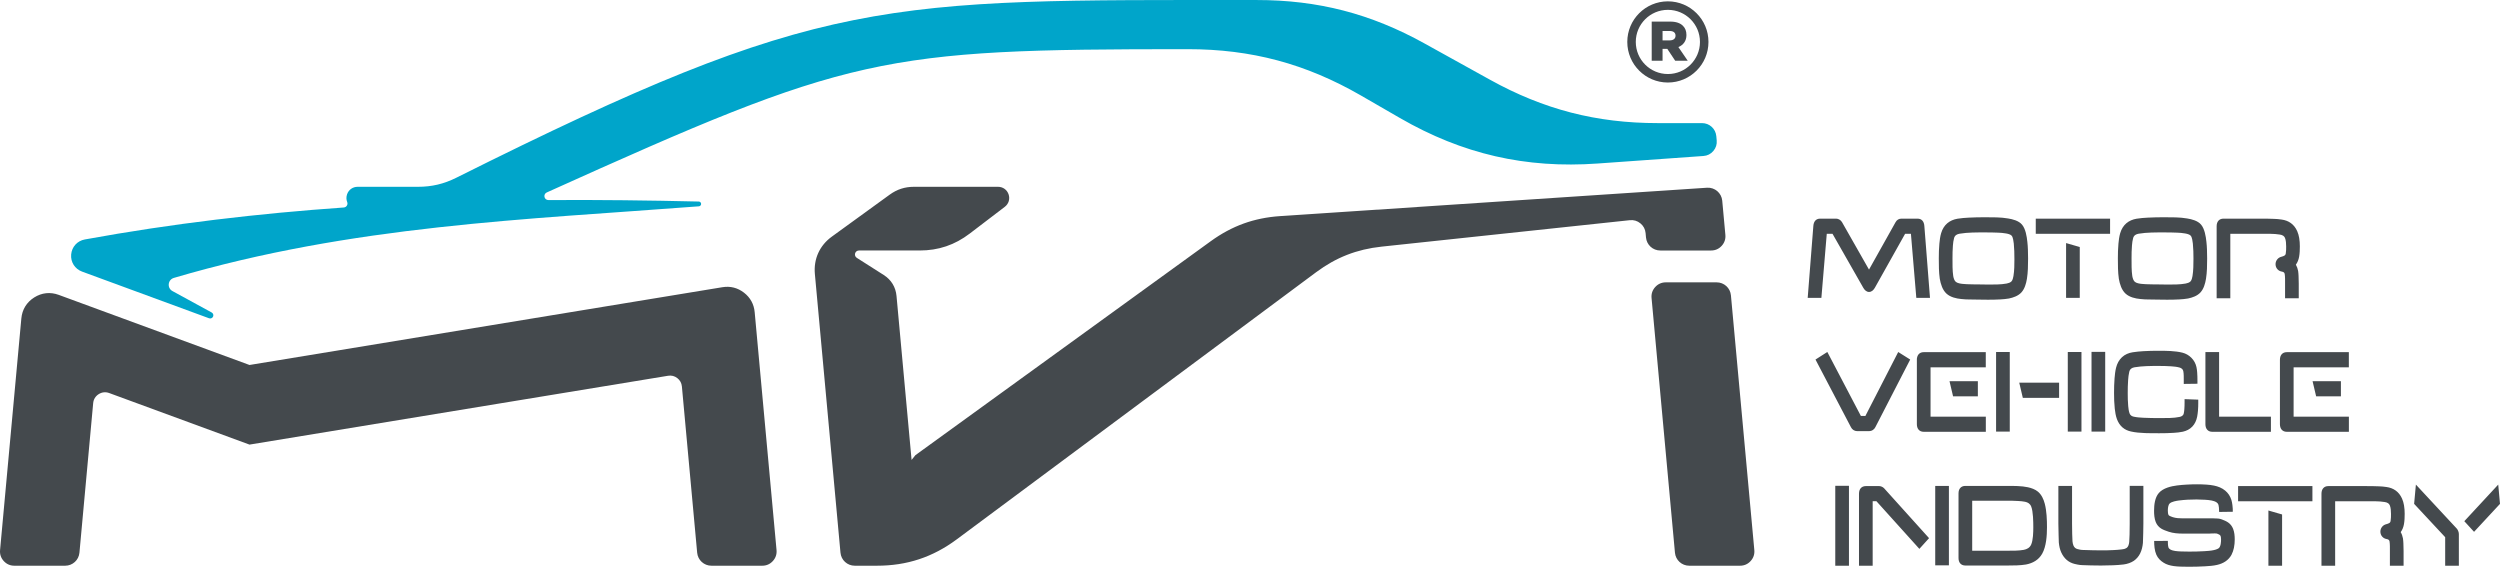 <svg xmlns="http://www.w3.org/2000/svg" xmlns:xlink="http://www.w3.org/1999/xlink" xml:space="preserve" width="307.408mm" height="69.691mm" style="shape-rendering:geometricPrecision; text-rendering:geometricPrecision; image-rendering:optimizeQuality; fill-rule:evenodd; clip-rule:evenodd" viewBox="0 0 30956.48 7017.99"> <defs>  <style type="text/css">       .fil1 {fill:#00A5CA}    .fil0 {fill:#44494D}     </style> </defs> <g id="Camada_x0020_1">    <path class="fil0" d="M20452.41 752.09l134.35 0 0 -146.77 57.45 0 1.4 0 97.63 146.77 155.1 0 -115.65 -168.94c60.26,-25.63 99.71,-74.81 99.71,-148.91l0 -1.37c0,-47.78 -14.56,-85.15 -42.92,-112.87 -32.54,-33.23 -83.78,-52.62 -157.88,-52.62l-229.2 0 0 484.7zm134.35 -252.04l0 -116.33 87.93 0c44.97,0 72.69,19.39 72.69,57.48l0 1.37c0,35.32 -26.3,57.48 -72,57.48l-88.62 0zm65.81 -378.1c219.47,0 397.35,177.91 397.35,397.34 0,219.44 -177.88,397.35 -397.35,397.35 -219.43,0 -397.35,-177.91 -397.35,-397.35 0,-219.43 177.92,-397.34 397.35,-397.34zm0 -105.23c277.59,0 502.61,225.02 502.61,502.57 0,277.56 -225.02,502.62 -502.61,502.62 -277.56,0 -502.58,-225.06 -502.58,-502.62 0,-277.55 225.02,-502.57 502.58,-502.57z"></path>  <path class="fil0" d="M28400.77 4548.49l0 610.59 684.51 0 0 187.72 -769.19 0c-52.49,0 -84.71,-35.66 -84.71,-93.82l0 -798.32c0,-58.17 32.22,-93.88 84.71,-93.88l768.66 0 0 187.72 -683.98 0zm585.79 359.37l-306.78 0 -44.15 -187.66 350.93 0 0 187.66zm-1508.42 251.18l641.68 0 0 187.71 -726.36 0c-52.49,0 -84.72,-35.66 -84.72,-93.82l0 -893.03 169.4 0 0 799.15zm-257.96 -172.49c0,33.31 -0.97,66.87 -3.93,100.05 -2.21,24.75 -5.17,49.94 -10.02,74.27 -9.32,46.47 -28.48,88.3 -59.74,121.28 -32.49,34.25 -73.81,53.61 -117.34,63.45 -36.91,8.31 -76.96,11.6 -114.53,14.13 -56.99,3.93 -114.38,4.89 -171.46,4.89 -105.86,0 -252.88,2.36 -355.65,-21.42 -38.98,-8.22 -75.72,-24.27 -107.02,-51.71 -30.59,-26.87 -52.49,-61.7 -67.37,-101.52 -14.87,-39.92 -22.29,-87.62 -26.97,-130.33 -6.98,-63.45 -8.66,-128.62 -8.66,-192.51 0,-60.57 1.33,-121.58 6.09,-181.94 3.4,-43.3 8.35,-89.19 18.68,-131.26 12.54,-50.92 36.19,-95.7 72.63,-130.04 37.61,-35.42 83.91,-53.97 132.3,-61.69 45.16,-7.19 91.17,-11.11 136.68,-13.91 61.23,-3.71 122.68,-4.78 183.96,-4.78 91.17,0 207.63,0.74 296.62,23.57 41.73,10.71 79.03,31.61 110.78,63.46 31.34,31.45 52.88,70.11 62.59,114.82 5.17,21.57 7.43,45.83 9.1,68 2.56,33.07 3.13,66.57 3.13,99.75l0 38.7 -169.39 2.17 0 -39.59c0,-30.98 0.97,-89.38 -5.83,-119.13 -2.6,-11.29 -7.33,-20.3 -15.5,-27.68 -9.67,-8.76 -20.74,-14.24 -33.9,-17.38 -31.61,-8.55 -67.33,-11.93 -99.73,-14.28 -52.46,-3.76 -105.33,-4.64 -157.87,-4.64 -95.31,0 -201.57,0.62 -295.87,16.48 -32.54,5.48 -57,19.57 -66.14,56.16 -8.12,32.63 -11.79,69.41 -14.16,103.13 -3.8,53.09 -4.77,106.8 -4.77,160.08 0,53.23 1.02,107.54 5.82,160.51 2.61,28.48 6.9,64.29 16.82,90.9 9.19,24.8 28.22,35.72 51.14,40.91 37.69,8.6 80.17,11.35 118.53,13.34 67.81,3.53 136.07,4.12 203.96,4.12 73.19,0 174.12,1.61 245.77,-14.38 22.83,-5.1 46.31,-14.78 52,-44.86 3.93,-15.95 5.65,-34.88 6.98,-51.37 2.3,-27.64 2.86,-55.73 2.86,-83.51l0 -40.51 169.4 6.45 0 37.82zm-1152.37 357.8l-169.45 0 0 -987.26 169.45 0 0 987.26zm-1181.74 0l-169.43 0 0 -985.88 169.43 0 0 985.88zm610.96 -417.75l-449.29 0 -44.15 -187.76 493.44 0 0 187.76zm276.89 417.75l-169.43 0 0 -985.88 169.43 0 0 985.88zm-2120.66 -892.3l-431.46 837.41c-7.15,14.92 -18.06,26.62 -31.74,35.77 -13.15,8.36 -27.42,13.06 -42.65,13.06l-154.11 0c-15.05,0 -29.36,-4.8 -43.01,-13.5 -12.97,-8.71 -23.57,-20.06 -30.41,-34.34l-439.44 -838.34 146.65 -93.63 415.34 791.96 55.68 0.39 406.67 -791.96 148.47 93.19zm83.31 -12.57c5.21,-49.17 36.19,-78.77 83.97,-78.77l768.56 0 0 187.72 -683.89 0 0 610.65 684.51 0 0 187.72 -769.18 0c-52.5,0 -84.73,-35.66 -84.73,-93.82l0 -614.28 0 -184.09 0 -1.03 0 -1.03 0 -1.03 0.05 -1.03 -0.05 0.1 0 -11.6 0.77 0.49zm754.47 468.38l-306.87 0 -44.15 -187.67 351.02 0 0 187.67zm1261.81 -1219.3l-169.39 0 0 -678.69 169.39 48.92 0 629.77zm2675.99 -411.03c13.51,23.29 22.65,49.36 28,77.84 3.08,19.62 4.14,41.1 5.29,61.01 1.86,31.56 2.39,63.35 2.39,94.96l0 182.24 -169.44 0 0 -180.97c0,-35.28 1.16,-88.01 -4.58,-121.23 -3.94,-19.51 -18.9,-25.19 -35.37,-28.13 -21.02,-3.82 -40.65,-13.21 -55.59,-30.52 -14.6,-16.98 -22.34,-38.17 -22.34,-61.65 0,-22.31 7.73,-42.47 20.97,-59.19 14.01,-17.66 32.5,-27.89 53.02,-32.88 13.34,-3.27 30.43,-8.66 41.73,-17.56 6.26,-4.93 9.04,-13.35 10.63,-21.43 5.04,-26.27 5.04,-61.26 5.04,-88.06 0,-32.96 -2.17,-76.96 -14.87,-106.65 -5.22,-11.05 -11.97,-19.76 -21.68,-26.21 -12.49,-8.32 -27.86,-12.48 -43.22,-14.63 -68.52,-11.83 -160.7,-9.24 -230.31,-9.24l-381.44 0 0 798.37 -169.34 0 0 -892.21c0,-58.22 32.17,-93.87 84.71,-93.87l466.68 0c52.23,0 104.67,0.33 156.9,2.73 31.91,1.42 65.69,3.08 96.55,8.61 85.64,11.65 154.03,56.45 192.74,143.34 11.83,26.52 19.48,55.3 24.55,84.3 5.91,34.25 8.12,69.47 8.12,104.26 0,41.78 -1.45,87.28 -8.91,128.37 -6.67,36.75 -19.61,70.3 -40.22,98.43zm-4766.56 -382.34l-72.1 0 -374.54 668.09c-16.29,28.62 -39.95,51.96 -72.18,51.96 -31.52,0 -54.74,-23.29 -70.85,-51.14l-381.3 -668.91 -71.13 0 -66.76 793.33 -169.43 0 69.93 -890.39c4.15,-55.82 32.27,-90.65 84.41,-90.65l199.06 0c13.96,0 27.16,4.65 39.43,11.69 12.7,7.34 23.97,17.71 31.73,31.16l334.69 588.11 328.97 -587.26c15.94,-28.67 41.29,-43.69 71.57,-43.69l200.35 0c52.09,0 80.26,34.87 84.41,90.65l69.88 890.39 -169.43 0 -66.7 -793.33zm2466.02 0.02l-920.29 0 0 -187.72 920.29 0 0 187.72zm-1015.4 308.68c0,80.33 -1.41,169.08 -14.25,248.29 -9.59,59.23 -28.21,124.4 -67.6,167.93 -39.82,43.94 -100.16,64.83 -155.08,76.18 -34.96,6.07 -70.81,9.19 -106.14,11.25 -51.25,3 -102.82,3.77 -154.11,3.77 -34.43,0 -68.87,-0.58 -103.26,-1.22 -28.52,-0.53 -57.17,-1.23 -85.69,-1.23 -27.59,0 -55.45,-0.1 -83,-1.52 -19.43,-0.97 -38.76,-2.78 -58.09,-4.68 -61.63,-6.02 -133.94,-21.82 -182.9,-66.63 -48.74,-44.57 -71.61,-116.34 -83.3,-184.1 -11.79,-80.08 -12.06,-172.78 -12.06,-253.86 0,-60.21 1.69,-120.98 7.11,-180.9 3.85,-42.53 9.59,-88.56 21.55,-129.3 31.21,-106.22 105.11,-162.72 202.89,-179.56 45.83,-7.86 93.94,-10.96 140.27,-13.44 67.63,-3.68 135.52,-4.65 203.2,-4.65 89.4,0 195.01,-0.74 282.6,14.92 57.35,9.09 131.16,27.69 172.57,76.18 44.27,51.84 59.37,145.98 66.22,213.54 3.67,30.92 5.47,62.27 6.8,93.39 1.68,38.5 2.29,77.1 2.29,115.66zm-169.38 0c0,-62.13 -1.29,-125.64 -7.51,-187.38 -2.52,-25.04 -9.54,-76.91 -25.26,-96.71 -14,-17.61 -51.43,-25.84 -72.04,-29.16 -31.48,-5.97 -65.16,-8.13 -97.05,-9.6 -53.02,-2.45 -106.22,-3.03 -159.24,-3.03 -99.99,0 -218.52,-1.07 -317.32,15.91 -31.08,5.33 -57.48,18.44 -68.16,52.29 -8.7,29.3 -12.54,63.79 -15,94.47 -4.2,52.05 -5.08,105.14 -5.08,157.38 0,67.52 -1.16,154.89 9.22,220.5 4.37,24.42 13.11,55.92 32,71.63 20.04,16.68 59.07,22.61 83.22,25.04 17.65,1.81 35.49,2.83 53.19,3.86 25.03,1.42 50.07,2.01 75.1,2.01 38.67,0 77.34,0.54 116.02,1.22 23.39,0.44 46.84,1.08 70.1,1.28 71.87,0 160.92,0.98 231.68,-12.66 18.85,-3.69 46.09,-11.36 60.13,-27.02 13.92,-15.51 20.66,-44.13 24.02,-65.6 11.53,-66.5 11.97,-146.87 11.97,-214.43zm2386.64 0c0,80.27 -1.32,169.12 -14.17,248.23 -9.59,59.29 -28.21,124.41 -67.63,167.99 -39.82,44 -100.13,64.83 -155.09,76.18 -34.97,6.07 -70.81,9.19 -106.13,11.25 -51.26,3 -102.82,3.77 -154.12,3.77 -34.44,0 -68.86,-0.58 -103.26,-1.22 -28.52,-0.53 -57.18,-1.23 -85.69,-1.23 -27.59,0 -55.46,-0.1 -83,-1.52 -19.43,-0.97 -38.81,-2.78 -58.14,-4.68 -61.59,-6.02 -133.9,-21.87 -182.86,-66.63 -48.78,-44.62 -71.61,-116.28 -83.31,-184.1 -11.78,-80.08 -12.04,-172.78 -12.04,-253.86 0,-60.17 1.58,-121.02 7.06,-180.9 3.88,-42.53 9.62,-88.56 21.59,-129.3 31.21,-106.22 105.11,-162.72 202.9,-179.56 45.82,-7.86 93.94,-10.96 140.25,-13.44 67.6,-3.68 135.49,-4.65 203.17,-4.65 89.36,0 195.05,-0.74 282.63,14.92 57.35,9.09 131.16,27.69 172.53,76.18 44.28,51.84 59.38,145.93 66.26,213.54 3.67,30.92 5.52,62.27 6.85,93.39 1.68,38.5 2.21,77.1 2.21,115.66zm-169.35 0c0,-62.09 -1.23,-125.64 -7.5,-187.38 -2.56,-25.1 -9.58,-76.91 -25.3,-96.71 -13.95,-17.61 -51.43,-25.84 -72.01,-29.16 -31.47,-5.97 -65.15,-8.13 -97.03,-9.6 -53.02,-2.45 -106.22,-3.03 -159.29,-3.03 -99.95,0 -218.48,-1.07 -317.24,15.91 -31.09,5.33 -57.56,18.39 -68.21,52.29 -8.7,29.3 -12.54,63.84 -15.01,94.47 -4.19,52.05 -5.12,105.14 -5.12,157.38 0,67.57 -1.1,154.85 9.26,220.5 4.37,24.42 13.15,55.97 32,71.63 20.01,16.68 59.08,22.61 83.22,25.04 17.67,1.81 35.51,2.83 53.2,3.86 25.03,1.42 50.06,2.01 75.09,2.01 38.63,0 77.31,0.54 115.93,1.22 23.41,0.44 46.94,1.08 70.2,1.28 71.87,0 160.96,0.98 231.73,-12.66 18.81,-3.64 46.09,-11.36 60.08,-26.97 13.74,-15.37 20.57,-44.87 23.98,-65.36 11.17,-67.33 12,-146.38 12,-214.73zm-4265.91 3801.21l-169.48 0 0 -989.7 169.48 0 0 989.7zm1237.62 -4.9l-169.43 0 0 -983.42 169.43 0 0 983.42zm-897.56 -793.88l-46.43 0.3 0 798.61 -169.35 0 0 -892.21c0,-58.17 32.13,-93.87 84.67,-93.87l165.95 0c10.91,0 21.68,3.07 31.8,7.43 9.88,4.36 19.55,10.17 28.16,19.17l557.01 618.1 -120 132.61 -531.81 -590.15zm3305.58 278.35c0,38.66 -0.57,77.3 -1.86,115.95 -1.32,39.63 -2.42,79.4 -3.75,122.16 -4.46,45.31 -14.6,90.9 -34.74,130.92 -18.68,37.08 -44.46,67.36 -77.7,90.65 -18.59,12.24 -38.49,21.71 -59.03,29.06 -22.23,7.93 -45.24,13.29 -68.47,16.18 -43.97,5.44 -88.43,8.28 -132.65,9.99 -48.92,1.85 -97.97,3.12 -146.97,3.12 -41.67,0 -83.39,-0.44 -125.03,-1.66 -35,-1.03 -70.05,-2.1 -103.95,-3.32 -19.61,0 -39.79,-2.94 -59.83,-6.71 -12.09,-2.59 -24.19,-5.28 -37.08,-8.08 -75.09,-18.1 -130.94,-66.33 -165.78,-142.16 -17.09,-37.13 -26,-78.58 -30.24,-123.38 -0.65,-31.76 -1.94,-63.7 -2.83,-95.45 -1.28,-45.6 -2.78,-91.74 -2.78,-137.48l0 -467.8 169.44 0 0 467.22c0,42.12 0.31,84.73 1.76,126.94 1.1,31.22 2.21,62.08 3.63,92.22 1.85,18.35 5.42,37.18 12.32,53.13 10.99,24.08 27.19,37.38 50.89,43.05 9.41,2.21 18.9,4.74 28.35,6.61 12.5,2.45 25.43,4.17 39.29,4.17 37.48,1.37 75,2.35 112.44,3.27 36.37,0.88 72.8,1.66 109.17,1.66 52.77,0 105.87,-0.64 158.48,-3.67 31.13,-1.76 62.7,-3.92 93.64,-7.73 14.17,-1.76 30.41,-3.91 43.57,-7.93 8.17,-2.64 15.85,-6.61 22.11,-10.77 9.45,-6.9 16.21,-15.95 21.11,-27.15 6.44,-14.87 9.93,-31.12 11.25,-47.45 2.44,-30.09 3.4,-60.91 4.21,-90.99 1.19,-44.82 1.67,-89.73 1.67,-134.6l0 -467.99 169.35 0 0 467.99zm1131.23 194.05c0,34.98 -2.66,70.39 -9.89,104.51 -6.4,30.17 -15.98,59.48 -30.5,87.42 -18.02,32.48 -42.39,58.71 -71.44,79.1 -32.72,22.99 -70.45,36.99 -108.2,45.65 -45.95,10.56 -98.18,13.95 -144.98,16.78 -68.15,4.11 -136.5,5.82 -204.76,5.82 -35.27,0 -70.63,-0.33 -105.91,-1.85 -27.1,-1.13 -54.39,-3.18 -81.28,-6.95 -42.69,-6.06 -87.98,-17.9 -124.49,-41.97 -37.48,-23.19 -69.93,-54.94 -89.1,-98.14 -22.34,-50.43 -27.19,-115.5 -27.19,-170.88l169.44 -0.59c0,22.7 0.56,58.17 7.32,79.8 3.71,11.74 12.05,19.71 21.68,25.59 18.5,11.3 42.74,16.79 63.48,19.76 23.71,3.38 48.12,4.7 71.96,5.73 33.99,1.41 68.07,1.8 102.11,1.8 61.63,0 123.31,-1.42 184.8,-5.14 38.15,-2.3 81.94,-4.93 119.38,-13.71 15.54,-3.61 36.33,-9.03 50.5,-17.31 8.08,-4.7 16.02,-11 20.74,-19.8 6.14,-11.41 9.98,-24.03 12.37,-37 3.49,-18.74 4.54,-38.51 4.54,-57.57 0,-14.1 -1.41,-39.54 -10.54,-50.74 -6.72,-8.22 -28.26,-17.22 -38.45,-21.13 -2.35,-0.99 -6.23,-1.48 -8.75,-1.76 -6.44,-0.75 -12.88,-1.08 -19.39,-1.08 -12.53,0 -25.06,0.19 -37.61,0.79 -9.92,0.47 -19.9,0.77 -31.95,1.51l-327.18 0c-57.04,0 -119.63,-4.5 -174.43,-23.09 -29.54,-10.03 -66.97,-22.71 -93.76,-39.72 -29.86,-18.89 -52.77,-45.85 -66.76,-80.63 -16.82,-41.84 -20.61,-93.78 -20.61,-139.04 0,-74.76 10.19,-164.44 59.32,-220.64 53.96,-61.79 152.19,-83.51 226.09,-93.16 39.07,-5.08 78.4,-8.08 117.7,-10.36 43.04,-2.5 86.12,-3.82 129.26,-3.82 38.67,0 77.43,1.18 116.02,3.86 31.21,2.11 62.64,5.78 93.46,11.99 49.8,10.08 99.11,28.86 139.85,63.01 35.32,29.51 61.15,67.76 75.67,114.1 6.44,20.44 10.03,42.84 12.85,64.23 3.57,27.4 5.08,55.13 5.08,82.79l-169.44 2.29c0,-17.71 -0.56,-35.61 -2.65,-53.91 -1.14,-11.98 -2.82,-23.69 -5.6,-34.11 -4.59,-13.79 -12.42,-23.04 -23.75,-30.67 -18.25,-12.27 -41.64,-19.08 -62.44,-23.13 -25.95,-5.05 -53.55,-7.24 -79.82,-8.95 -35.09,-2.36 -70.28,-3.68 -105.46,-3.68 -72.98,0 -146.52,3.32 -219.07,12.77 -29.71,3.81 -90.76,14.04 -113.98,37.23 -19.61,19.63 -22.56,61.84 -22.56,88.89 0,14.43 1.41,45.75 11.47,56.91 7.73,8.51 39.25,19.72 49.59,23.18 37.96,12.72 85.28,14.88 124.71,14.88l327 0c8.96,0 17.98,0 26.94,0 8.87,0 17.69,0 26.58,0 18.5,0 37.3,0.33 55.72,2.29 15.19,1.58 30.41,4.7 44.84,10.18 26.4,9.98 57.66,22.61 81.2,39.32 27.02,19.18 47.33,45.46 60.21,77.99 15.81,39.83 20.05,87.29 20.05,130.38zm961.92 -471.86l-920.34 0 0 -187.72 920.34 0 0 187.72zm-375.48 798.26l-169.39 0 0 -683.59 169.39 48.92 0 634.67zm1468.74 -415.93c13.51,23.28 22.65,49.35 28,77.83 3.08,19.62 4.14,41.1 5.29,61.01 1.86,31.56 2.39,63.35 2.39,94.96l0 182.24 -169.44 0 0 -180.97c0,-35.28 1.16,-88 -4.58,-121.23 -3.94,-19.51 -18.9,-25.19 -35.37,-28.13 -21.02,-3.82 -40.65,-13.21 -55.59,-30.52 -14.61,-16.98 -22.34,-38.17 -22.34,-61.65 0,-22.31 7.72,-42.46 20.97,-59.19 14,-17.66 32.5,-27.88 53.02,-32.88 13.34,-3.27 30.43,-8.65 41.73,-17.55 6.26,-4.94 9.04,-13.36 10.63,-21.44 5.04,-26.27 5.04,-61.25 5.04,-88.05 0,-32.97 -2.17,-76.97 -14.87,-106.65 -5.22,-11.06 -11.97,-19.76 -21.68,-26.22 -12.49,-8.32 -27.86,-12.48 -43.22,-14.62 -68.52,-11.84 -160.7,-9.25 -230.31,-9.25l-381.44 0 0 798.37 -169.34 0 0 -892.21c0,-58.22 32.17,-93.87 84.71,-93.87l466.68 0c52.23,0 104.67,0.33 156.9,2.73 31.91,1.42 65.69,3.08 96.55,8.62 85.64,11.64 154.03,56.45 192.74,143.34 11.83,26.51 19.48,55.29 24.55,84.29 5.91,34.25 8.12,69.47 8.12,104.26 0,41.78 -1.45,87.29 -8.91,128.37 -6.67,36.75 -19.61,70.3 -40.22,98.44zm166.24 -350.06l384.45 412.66 0 353.33 169.45 0 0 -392.87c0,-12.81 -3.49,-25.39 -8.22,-36.98 -4.46,-10.97 -9.8,-21.77 -17.79,-30.14l-505.98 -544.56 -21.91 238.56zm1063.27 0l-321.15 346.3 -120.7 -131.66 419.95 -453.21 21.9 238.56zm-5609.55 290.41c0,102.57 -8.69,237.26 -59.45,326.98 -44.2,78.07 -117.09,117.24 -199.33,133.34 -72.55,12.32 -154.79,12.79 -228.12,12.79l-523.81 0c-52.49,0 -84.66,-34.8 -84.66,-91.61l0 -802.59c0,-56.8 32.13,-91.67 84.66,-91.67l516.14 0c79.33,0 180.6,-0.52 258.35,16.73 42.78,9.51 89.66,25.31 124.54,54.73 44.2,37.21 69.71,92.84 84.54,150.06 23.31,89.85 27.15,198.35 27.15,291.25zm-925.98 -329.5l0 619.36 439.08 0c61.86,0 138.41,0.66 199.33,-10.8 39.61,-7.5 74.13,-25.37 92.09,-65.86 23.66,-53.4 26.1,-153.7 26.1,-211.97 0,-67.15 -1.25,-196.87 -26.1,-259.11 -13.95,-34.81 -41.32,-50.96 -74.83,-58.22 -27.85,-6.01 -58.67,-8.22 -87.01,-9.84 -45.7,-2.67 -91.53,-3.57 -137.26,-3.57l-431.41 0z"></path>  <path class="fil1" d="M8652.74 2495.64c-615.95,-14.53 -1236.57,-22.31 -1862.17,-18.25 -23.55,0.16 -43.46,-15.77 -48.49,-38.78 -5.01,-22.99 6.43,-45.77 27.89,-55.45 3769.36,-1700.3 4120.53,-1774.27 7939.21,-1774.27 785.43,0 1458.85,179.97 2139.56,571.82 161.25,92.83 323.88,187.03 485.74,280.47 774.37,447.05 1556.73,627.14 2448.61,563.67 436.64,-31.07 873.3,-62.16 1309.93,-93.24 49.38,-3.5 90.61,-24.39 122.66,-62.13 32.05,-37.73 45.98,-81.8 41.46,-131.1 -1.61,-17.57 -3.22,-35.17 -4.84,-52.74 -8.42,-91.66 -84.66,-161.23 -176.71,-161.23 -182.5,0 -365,0 -547.51,0 -760.71,0 -1412.71,-168.53 -2078.14,-537.14 -270.71,-149.96 -541.43,-299.94 -812.13,-449.88 -665.42,-368.62 -1317.43,-537.14 -2078.14,-537.14 -4634.37,0 -5366.5,-69.68 -9909.5,2200.56 -154.77,77.34 -302.94,112.31 -475.97,112.31 -248.76,0 -497.53,0 -746.29,0 -60.25,0 -111.48,36.77 -130.76,93.83 -10.89,32.22 -9.76,65.48 1.9,94.89 5.98,15.1 4.54,30.68 -4.1,44.43 -8.65,13.74 -22.08,21.77 -38.28,22.91 -1053.34,73.76 -2121.62,198.08 -3206.47,395.8 -93.16,16.97 -161,91.54 -169.15,185.89 -8.15,94.36 45.95,179.45 134.85,212.12 524.29,192.68 1048.59,385.38 1572.86,578.06 19.45,7.15 41,-1.88 49.54,-20.75 8.53,-18.84 1.12,-40.96 -17.03,-50.86 -161.96,-88.44 -323.95,-176.87 -485.9,-265.32 -32.16,-17.55 -49.61,-50.9 -45.7,-87.35 3.91,-36.41 28.01,-65.32 63.13,-75.67 2208.34,-651.14 4357.74,-722.32 6501.47,-886.4 15.73,-1.21 27.73,-14.51 27.31,-30.29 -0.42,-15.75 -13.1,-28.39 -28.87,-28.76z"></path>  <path class="fil0" d="M21256.72 3496.18c-209.82,0 -419.65,0 -629.48,0 -51.72,0 -96.23,19.65 -131.09,57.85 -34.86,38.2 -50.35,84.33 -45.62,135.84l289.7 3153.9c8.42,91.66 84.67,161.23 176.71,161.23l629.48 0c51.72,0 96.24,-19.66 131.09,-57.85 34.86,-38.21 50.35,-84.34 45.62,-135.84 -96.55,-1051.31 -193.14,-2102.61 -289.7,-3153.9 -8.42,-91.66 -84.67,-161.23 -176.71,-161.23zm69.07 -1010.75c12.94,140.89 25.89,281.81 38.82,422.72 4.72,51.5 -10.77,97.62 -45.63,135.83 -34.85,38.21 -79.37,57.85 -131.09,57.85 -209.82,0 -419.64,0 -629.47,0 -92.05,0 -168.3,-69.57 -176.72,-161.24 -1.63,-17.92 -3.29,-35.87 -4.93,-53.8 -4.51,-49.11 -26.09,-89.76 -64.23,-121.01 -38.16,-31.28 -82.24,-44.44 -131.29,-39.21 -1024.19,109.12 -2048.42,218.26 -3072.61,327.37 -307.85,32.79 -564.14,133 -812.6,317.68l-4448.2 3306.4c-297.93,221.45 -616.85,327 -988.07,327l-275.82 0c-92.04,0 -168.29,-69.57 -176.71,-161.22 -105.68,-1150.47 -211.36,-2300.95 -317.03,-3451.41 -17.01,-185.24 58.91,-352.64 209.48,-461.86 238.8,-173.23 477.63,-346.48 716.43,-519.71 91.31,-66.23 188.21,-97.68 301.03,-97.68 347.04,0 694.1,0 1041.13,0 60.25,0 111.48,36.76 130.76,93.83 19.29,57.08 0.87,117.37 -47.03,153.92 -144.49,110.25 -288.96,220.51 -433.45,330.75 -186.29,142.15 -387.65,210.19 -621.98,210.19 -250.3,0 -500.6,0 -750.89,0 -22.26,0 -41.11,14.15 -47.33,35.51 -6.21,21.36 2.08,43.41 20.85,55.37 111.21,70.84 222.45,141.71 333.68,212.55 93.07,59.27 148.11,149.59 158.21,259.47l186.53 2030.67 47.77 -59.46c1218.8,-882.91 2437.6,-1765.85 3656.39,-2648.76 263.64,-190.98 536.99,-289.73 861.81,-311.32 1761.23,-117.09 3522.48,-234.18 5283.71,-351.25 95.97,-6.38 179.7,65.06 188.49,160.83zm-12882.21 2299.87l189.08 2058.47c8.42,91.66 84.67,161.23 176.71,161.23l629.48 0c51.72,0 96.23,-19.66 131.09,-57.85 34.86,-38.21 50.35,-84.34 45.62,-135.84 -90.2,-982.02 -180.41,-1964.07 -270.61,-2946.07 -9.08,-98.93 -53.98,-180.67 -132.57,-241.43 -78.61,-60.75 -169.02,-83.6 -267.05,-67.48l-5855.87 963.08 -1830.45 -672.73 -532.13 -195.57c-103.99,-38.22 -209.68,-27.01 -303.34,32.17 -93.66,59.18 -149.17,149.81 -159.3,260.14l-263.42 2867.88c-4.73,51.5 10.75,97.63 45.61,135.84 34.86,38.2 79.37,57.85 131.09,57.85l629.49 0c92.04,0 168.28,-69.57 176.7,-161.23l170.09 -1851.71c4.35,-47.28 28.15,-86.13 68.28,-111.5 40.15,-25.36 85.44,-30.15 130.01,-13.78l1737.38 638.52c1727.62,-284.14 3455.25,-568.27 5182.86,-852.4 42.01,-6.91 80.76,2.88 114.45,28.92 33.69,26.04 52.93,61.07 56.82,103.47z"></path> </g></svg>